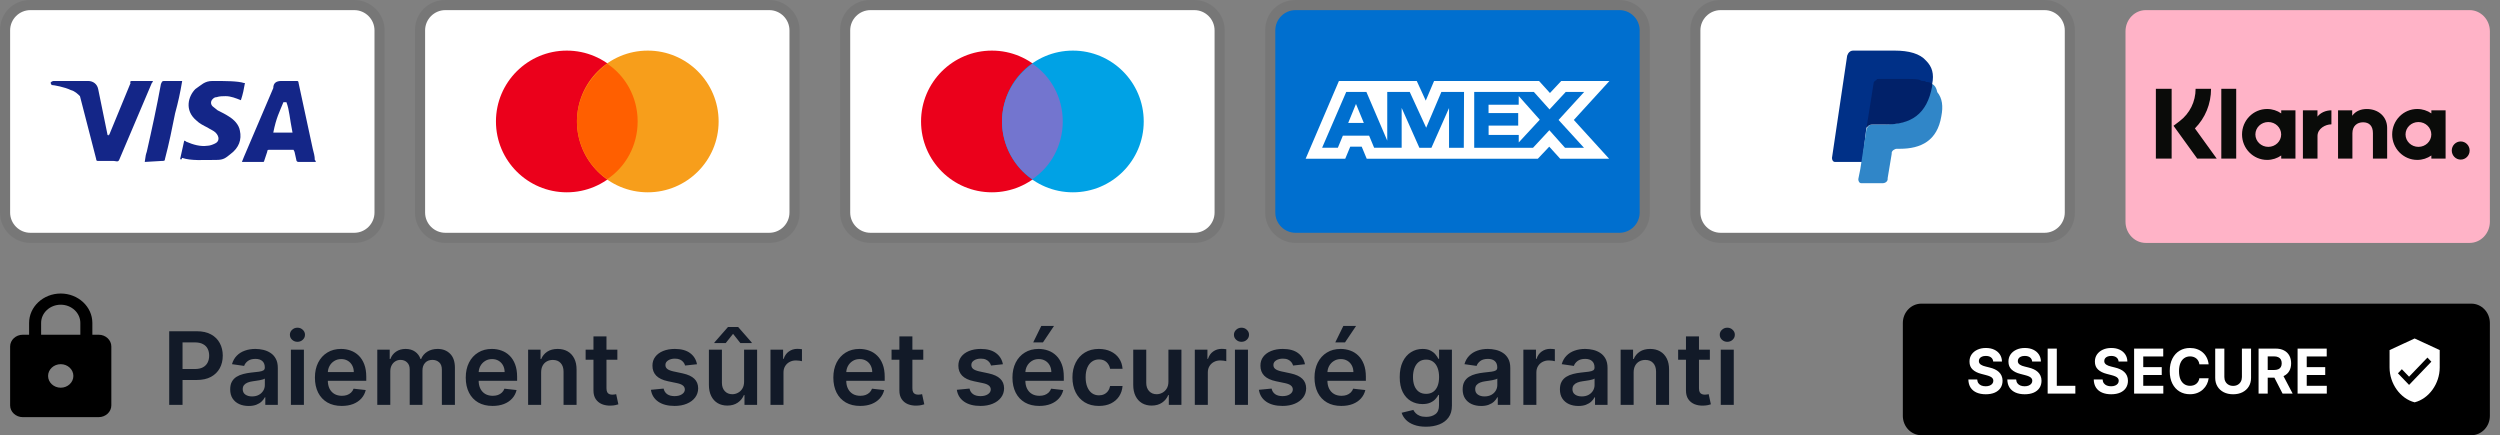 <svg width="247" height="43" viewBox="0 0 247 43" fill="none" xmlns="http://www.w3.org/2000/svg">
<rect x="0" y="0" width="247" height="43" fill="#808080" stroke="none"/>
<path d="M11 34.235V40.051C11 40.69 10.438 41.214 9.75 41.214H2.25C1.563 41.214 1 40.69 1 40.051V34.235C1 33.595 1.563 33.071 2.25 33.071H2.875V31.908C2.875 30.303 4.275 29 6 29C7.725 29 9.125 30.303 9.125 31.908V33.071H9.75C10.438 33.071 11 33.595 11 34.235V34.235ZM7.938 31.908C7.938 30.913 7.069 30.105 6 30.105C4.931 30.105 4.062 30.913 4.062 31.908V33.071H7.938V31.908ZM7.25 37.143C7.25 36.503 6.687 35.98 6 35.98C5.313 35.98 4.75 36.503 4.75 37.143C4.75 37.782 5.313 38.306 6 38.306C6.687 38.306 7.25 37.782 7.25 37.143Z" fill="black"/>
<path d="M16.717 40V32.727H19.445C20.003 32.727 20.472 32.831 20.851 33.04C21.232 33.248 21.52 33.535 21.714 33.899C21.91 34.261 22.009 34.673 22.009 35.135C22.009 35.601 21.91 36.016 21.714 36.378C21.517 36.74 21.227 37.025 20.844 37.234C20.46 37.44 19.988 37.543 19.427 37.543H17.619V36.459H19.249C19.576 36.459 19.843 36.403 20.052 36.289C20.26 36.175 20.414 36.019 20.514 35.82C20.615 35.621 20.666 35.393 20.666 35.135C20.666 34.877 20.615 34.65 20.514 34.453C20.414 34.257 20.259 34.104 20.048 33.995C19.84 33.884 19.571 33.828 19.242 33.828H18.035V40H16.717ZM24.568 40.11C24.222 40.11 23.911 40.048 23.634 39.925C23.359 39.8 23.142 39.615 22.981 39.371C22.822 39.128 22.743 38.827 22.743 38.469C22.743 38.162 22.799 37.907 22.913 37.706C23.027 37.505 23.182 37.344 23.378 37.223C23.575 37.102 23.796 37.011 24.042 36.95C24.291 36.886 24.548 36.84 24.813 36.811C25.133 36.778 25.392 36.748 25.591 36.722C25.79 36.694 25.934 36.651 26.024 36.594C26.116 36.535 26.163 36.444 26.163 36.321V36.3C26.163 36.032 26.083 35.825 25.924 35.678C25.766 35.532 25.538 35.458 25.239 35.458C24.924 35.458 24.674 35.527 24.49 35.664C24.308 35.801 24.184 35.964 24.121 36.151L22.92 35.98C23.015 35.649 23.171 35.372 23.389 35.149C23.607 34.924 23.873 34.756 24.188 34.645C24.503 34.531 24.851 34.474 25.232 34.474C25.495 34.474 25.756 34.505 26.017 34.567C26.277 34.628 26.515 34.73 26.731 34.872C26.946 35.012 27.119 35.202 27.249 35.444C27.382 35.685 27.448 35.987 27.448 36.349V40H26.212V39.251H26.17C26.091 39.402 25.981 39.544 25.839 39.677C25.7 39.807 25.523 39.912 25.31 39.993C25.099 40.071 24.852 40.11 24.568 40.11ZM24.902 39.166C25.16 39.166 25.384 39.115 25.573 39.013C25.762 38.909 25.908 38.771 26.01 38.601C26.114 38.43 26.166 38.245 26.166 38.043V37.401C26.126 37.434 26.057 37.465 25.96 37.493C25.865 37.521 25.759 37.546 25.64 37.568C25.522 37.589 25.405 37.608 25.289 37.624C25.173 37.641 25.072 37.655 24.987 37.667C24.795 37.693 24.624 37.736 24.472 37.795C24.321 37.854 24.201 37.937 24.113 38.043C24.026 38.148 23.982 38.282 23.982 38.448C23.982 38.685 24.069 38.864 24.241 38.984C24.414 39.105 24.634 39.166 24.902 39.166ZM28.741 40V34.545H30.026V40H28.741ZM29.387 33.771C29.183 33.771 29.008 33.704 28.861 33.569C28.715 33.432 28.641 33.267 28.641 33.075C28.641 32.881 28.715 32.717 28.861 32.582C29.008 32.444 29.183 32.376 29.387 32.376C29.593 32.376 29.768 32.444 29.913 32.582C30.059 32.717 30.133 32.881 30.133 33.075C30.133 33.267 30.059 33.432 29.913 33.569C29.768 33.704 29.593 33.771 29.387 33.771ZM33.763 40.106C33.216 40.106 32.744 39.993 32.346 39.766C31.951 39.536 31.646 39.212 31.433 38.793C31.22 38.371 31.114 37.875 31.114 37.305C31.114 36.744 31.22 36.251 31.433 35.827C31.649 35.401 31.949 35.07 32.335 34.833C32.721 34.594 33.175 34.474 33.695 34.474C34.032 34.474 34.349 34.529 34.647 34.638C34.948 34.744 35.213 34.91 35.443 35.135C35.675 35.36 35.857 35.646 35.989 35.994C36.122 36.34 36.188 36.752 36.188 37.23V37.624H31.717V36.758H34.956C34.954 36.512 34.9 36.293 34.796 36.101C34.692 35.907 34.546 35.754 34.359 35.643C34.175 35.532 33.959 35.476 33.713 35.476C33.45 35.476 33.219 35.54 33.021 35.668C32.822 35.793 32.667 35.959 32.555 36.165C32.447 36.368 32.391 36.592 32.389 36.836V37.592C32.389 37.91 32.447 38.182 32.562 38.409C32.678 38.634 32.841 38.807 33.049 38.928C33.257 39.046 33.501 39.105 33.781 39.105C33.968 39.105 34.137 39.079 34.288 39.027C34.44 38.972 34.571 38.893 34.682 38.789C34.794 38.685 34.878 38.556 34.935 38.402L36.135 38.537C36.059 38.854 35.915 39.131 35.702 39.368C35.491 39.602 35.221 39.785 34.892 39.915C34.563 40.043 34.187 40.106 33.763 40.106ZM37.276 40V34.545H38.504V35.472H38.568C38.682 35.16 38.87 34.916 39.133 34.741C39.396 34.563 39.709 34.474 40.074 34.474C40.443 34.474 40.755 34.564 41.008 34.744C41.264 34.922 41.444 35.164 41.548 35.472H41.605C41.725 35.169 41.929 34.928 42.215 34.748C42.504 34.566 42.846 34.474 43.242 34.474C43.743 34.474 44.153 34.633 44.47 34.95C44.788 35.267 44.946 35.73 44.946 36.339V40H43.657V36.538C43.657 36.199 43.567 35.952 43.387 35.795C43.207 35.637 42.987 35.557 42.727 35.557C42.417 35.557 42.174 35.655 41.999 35.849C41.826 36.041 41.739 36.29 41.739 36.598V40H40.479V36.484C40.479 36.203 40.394 35.978 40.223 35.81C40.055 35.642 39.835 35.557 39.563 35.557C39.378 35.557 39.21 35.605 39.058 35.7C38.907 35.792 38.786 35.923 38.696 36.094C38.606 36.262 38.561 36.458 38.561 36.683V40H37.276ZM48.665 40.106C48.118 40.106 47.646 39.993 47.248 39.766C46.853 39.536 46.549 39.212 46.336 38.793C46.123 38.371 46.016 37.875 46.016 37.305C46.016 36.744 46.123 36.251 46.336 35.827C46.551 35.401 46.852 35.07 47.238 34.833C47.623 34.594 48.077 34.474 48.598 34.474C48.934 34.474 49.251 34.529 49.549 34.638C49.85 34.744 50.115 34.91 50.345 35.135C50.577 35.36 50.759 35.646 50.892 35.994C51.024 36.34 51.091 36.752 51.091 37.23V37.624H46.62V36.758H49.858C49.856 36.512 49.803 36.293 49.699 36.101C49.594 35.907 49.449 35.754 49.262 35.643C49.077 35.532 48.862 35.476 48.615 35.476C48.353 35.476 48.122 35.54 47.923 35.668C47.724 35.793 47.569 35.959 47.458 36.165C47.349 36.368 47.293 36.592 47.291 36.836V37.592C47.291 37.91 47.349 38.182 47.465 38.409C47.581 38.634 47.743 38.807 47.951 38.928C48.16 39.046 48.404 39.105 48.683 39.105C48.87 39.105 49.039 39.079 49.191 39.027C49.342 38.972 49.474 38.893 49.585 38.789C49.696 38.685 49.78 38.556 49.837 38.402L51.037 38.537C50.962 38.854 50.817 39.131 50.604 39.368C50.393 39.602 50.123 39.785 49.794 39.915C49.465 40.043 49.089 40.106 48.665 40.106ZM53.464 36.804V40H52.178V34.545H53.407V35.472H53.471C53.596 35.167 53.796 34.924 54.071 34.744C54.348 34.564 54.69 34.474 55.097 34.474C55.474 34.474 55.801 34.555 56.081 34.716C56.362 34.877 56.58 35.11 56.734 35.416C56.89 35.721 56.967 36.091 56.965 36.527V40H55.679V36.726C55.679 36.361 55.585 36.076 55.395 35.87C55.208 35.664 54.949 35.561 54.618 35.561C54.393 35.561 54.193 35.611 54.018 35.71C53.845 35.807 53.709 35.948 53.609 36.133C53.512 36.318 53.464 36.541 53.464 36.804ZM60.996 34.545V35.54H57.86V34.545H60.996ZM58.634 33.239H59.92V38.359C59.92 38.532 59.946 38.665 59.998 38.757C60.052 38.847 60.123 38.909 60.211 38.942C60.298 38.975 60.395 38.992 60.502 38.992C60.582 38.992 60.656 38.986 60.722 38.974C60.791 38.962 60.843 38.951 60.878 38.942L61.095 39.947C61.026 39.97 60.928 39.996 60.8 40.025C60.675 40.053 60.521 40.07 60.339 40.075C60.017 40.084 59.727 40.035 59.469 39.929C59.211 39.82 59.006 39.652 58.854 39.425C58.705 39.197 58.632 38.913 58.634 38.572V33.239ZM68.862 35.987L67.69 36.115C67.657 35.997 67.599 35.885 67.516 35.781C67.436 35.677 67.327 35.593 67.19 35.529C67.052 35.465 66.884 35.433 66.685 35.433C66.418 35.433 66.193 35.491 66.011 35.607C65.831 35.723 65.742 35.874 65.744 36.058C65.742 36.217 65.8 36.346 65.918 36.445C66.039 36.545 66.238 36.626 66.515 36.69L67.445 36.889C67.961 37.001 68.345 37.177 68.596 37.418C68.849 37.66 68.977 37.976 68.979 38.367C68.977 38.71 68.876 39.013 68.678 39.276C68.481 39.536 68.208 39.74 67.857 39.886C67.507 40.033 67.104 40.106 66.65 40.106C65.982 40.106 65.445 39.967 65.038 39.688C64.63 39.406 64.388 39.014 64.31 38.512L65.563 38.391C65.62 38.638 65.741 38.823 65.925 38.949C66.11 39.074 66.35 39.137 66.646 39.137C66.952 39.137 67.197 39.074 67.381 38.949C67.568 38.823 67.662 38.668 67.662 38.484C67.662 38.327 67.602 38.198 67.481 38.097C67.362 37.995 67.178 37.917 66.927 37.862L65.996 37.667C65.473 37.558 65.086 37.374 64.835 37.117C64.584 36.856 64.46 36.527 64.462 36.129C64.46 35.793 64.551 35.502 64.736 35.256C64.923 35.007 65.182 34.815 65.513 34.68C65.847 34.543 66.232 34.474 66.668 34.474C67.307 34.474 67.81 34.611 68.177 34.883C68.546 35.155 68.775 35.523 68.862 35.987ZM73.516 37.706V34.545H74.802V40H73.555V39.031H73.498C73.375 39.336 73.173 39.586 72.891 39.78C72.612 39.974 72.267 40.071 71.858 40.071C71.5 40.071 71.184 39.992 70.909 39.833C70.637 39.672 70.424 39.439 70.27 39.133C70.116 38.826 70.039 38.454 70.039 38.019V34.545H71.325V37.82C71.325 38.165 71.42 38.44 71.609 38.644C71.798 38.847 72.047 38.949 72.355 38.949C72.544 38.949 72.728 38.903 72.905 38.81C73.083 38.718 73.228 38.581 73.342 38.398C73.458 38.214 73.516 37.983 73.516 37.706ZM73.147 33.892L72.426 32.983L71.705 33.892H70.579V33.842L71.925 32.308H72.93L74.272 33.842V33.892H73.147ZM76.123 40V34.545H77.37V35.455H77.427C77.526 35.14 77.697 34.897 77.938 34.727C78.182 34.554 78.46 34.467 78.772 34.467C78.844 34.467 78.923 34.471 79.01 34.478C79.1 34.483 79.175 34.491 79.234 34.503V35.685C79.18 35.666 79.093 35.65 78.975 35.636C78.859 35.619 78.746 35.611 78.638 35.611C78.403 35.611 78.192 35.662 78.005 35.764C77.821 35.863 77.675 36.001 77.569 36.179C77.462 36.356 77.409 36.561 77.409 36.793V40H76.123ZM84.984 40.106C84.437 40.106 83.964 39.993 83.567 39.766C83.171 39.536 82.867 39.212 82.654 38.793C82.441 38.371 82.334 37.875 82.334 37.305C82.334 36.744 82.441 36.251 82.654 35.827C82.869 35.401 83.17 35.07 83.556 34.833C83.942 34.594 84.395 34.474 84.916 34.474C85.252 34.474 85.569 34.529 85.868 34.638C86.168 34.744 86.433 34.91 86.663 35.135C86.895 35.36 87.078 35.646 87.21 35.994C87.343 36.34 87.409 36.752 87.409 37.23V37.624H82.938V36.758H86.177C86.174 36.512 86.121 36.293 86.017 36.101C85.913 35.907 85.767 35.754 85.58 35.643C85.395 35.532 85.18 35.476 84.934 35.476C84.671 35.476 84.44 35.54 84.241 35.668C84.042 35.793 83.887 35.959 83.776 36.165C83.667 36.368 83.612 36.592 83.609 36.836V37.592C83.609 37.91 83.667 38.182 83.783 38.409C83.899 38.634 84.061 38.807 84.27 38.928C84.478 39.046 84.722 39.105 85.001 39.105C85.188 39.105 85.358 39.079 85.509 39.027C85.661 38.972 85.792 38.893 85.903 38.789C86.014 38.685 86.099 38.556 86.155 38.402L87.356 38.537C87.28 38.854 87.135 39.131 86.922 39.368C86.712 39.602 86.442 39.785 86.113 39.915C85.784 40.043 85.407 40.106 84.984 40.106ZM91.22 34.545V35.54H88.085V34.545H91.22ZM88.859 33.239H90.144V38.359C90.144 38.532 90.17 38.665 90.222 38.757C90.277 38.847 90.348 38.909 90.435 38.942C90.523 38.975 90.62 38.992 90.727 38.992C90.807 38.992 90.88 38.986 90.947 38.974C91.015 38.962 91.067 38.951 91.103 38.942L91.32 39.947C91.251 39.97 91.153 39.996 91.025 40.025C90.899 40.053 90.746 40.07 90.563 40.075C90.241 40.084 89.951 40.035 89.693 39.929C89.435 39.82 89.23 39.652 89.079 39.425C88.93 39.197 88.856 38.913 88.859 38.572V33.239ZM99.087 35.987L97.915 36.115C97.882 35.997 97.824 35.885 97.741 35.781C97.66 35.677 97.552 35.593 97.414 35.529C97.277 35.465 97.109 35.433 96.91 35.433C96.642 35.433 96.418 35.491 96.235 35.607C96.055 35.723 95.967 35.874 95.969 36.058C95.967 36.217 96.025 36.346 96.143 36.445C96.264 36.545 96.463 36.626 96.74 36.69L97.67 36.889C98.186 37.001 98.57 37.177 98.82 37.418C99.074 37.66 99.202 37.976 99.204 38.367C99.202 38.71 99.101 39.013 98.902 39.276C98.706 39.536 98.432 39.74 98.082 39.886C97.731 40.033 97.329 40.106 96.874 40.106C96.207 40.106 95.669 39.967 95.262 39.688C94.855 39.406 94.612 39.014 94.534 38.512L95.788 38.391C95.845 38.638 95.965 38.823 96.15 38.949C96.335 39.074 96.575 39.137 96.871 39.137C97.176 39.137 97.421 39.074 97.606 38.949C97.793 38.823 97.886 38.668 97.886 38.484C97.886 38.327 97.826 38.198 97.705 38.097C97.587 37.995 97.402 37.917 97.151 37.862L96.221 37.667C95.698 37.558 95.311 37.374 95.06 37.117C94.809 36.856 94.685 36.527 94.687 36.129C94.685 35.793 94.776 35.502 94.96 35.256C95.147 35.007 95.407 34.815 95.738 34.68C96.072 34.543 96.457 34.474 96.892 34.474C97.531 34.474 98.034 34.611 98.401 34.883C98.771 35.155 98.999 35.523 99.087 35.987ZM102.679 40.106C102.132 40.106 101.66 39.993 101.262 39.766C100.867 39.536 100.562 39.212 100.349 38.793C100.136 38.371 100.03 37.875 100.03 37.305C100.03 36.744 100.136 36.251 100.349 35.827C100.565 35.401 100.865 35.07 101.251 34.833C101.637 34.594 102.09 34.474 102.611 34.474C102.948 34.474 103.265 34.529 103.563 34.638C103.864 34.744 104.129 34.91 104.358 35.135C104.59 35.36 104.773 35.646 104.905 35.994C105.038 36.34 105.104 36.752 105.104 37.23V37.624H100.633V36.758H103.872C103.87 36.512 103.816 36.293 103.712 36.101C103.608 35.907 103.462 35.754 103.275 35.643C103.091 35.532 102.875 35.476 102.629 35.476C102.366 35.476 102.135 35.54 101.937 35.668C101.738 35.793 101.583 35.959 101.471 36.165C101.363 36.368 101.307 36.592 101.305 36.836V37.592C101.305 37.91 101.363 38.182 101.479 38.409C101.595 38.634 101.757 38.807 101.965 38.928C102.173 39.046 102.417 39.105 102.697 39.105C102.884 39.105 103.053 39.079 103.204 39.027C103.356 38.972 103.487 38.893 103.599 38.789C103.71 38.685 103.794 38.556 103.851 38.402L105.051 38.537C104.975 38.854 104.831 39.131 104.618 39.368C104.407 39.602 104.137 39.785 103.808 39.915C103.479 40.043 103.103 40.106 102.679 40.106ZM102.082 33.828L102.878 32.205H104.135L103.045 33.828H102.082ZM108.571 40.106C108.027 40.106 107.559 39.987 107.168 39.748C106.78 39.509 106.481 39.178 106.27 38.757C106.062 38.333 105.957 37.846 105.957 37.294C105.957 36.74 106.064 36.251 106.277 35.827C106.49 35.401 106.791 35.07 107.179 34.833C107.57 34.594 108.031 34.474 108.564 34.474C109.007 34.474 109.398 34.556 109.739 34.719C110.083 34.88 110.356 35.109 110.56 35.405C110.763 35.698 110.879 36.042 110.908 36.435H109.679C109.629 36.172 109.511 35.953 109.324 35.778C109.139 35.6 108.892 35.511 108.582 35.511C108.319 35.511 108.088 35.582 107.889 35.724C107.69 35.864 107.535 36.065 107.424 36.328C107.315 36.591 107.261 36.906 107.261 37.273C107.261 37.644 107.315 37.964 107.424 38.231C107.533 38.497 107.686 38.702 107.882 38.846C108.081 38.988 108.314 39.059 108.582 39.059C108.771 39.059 108.94 39.023 109.089 38.952C109.241 38.879 109.368 38.774 109.469 38.636C109.571 38.499 109.641 38.332 109.679 38.136H110.908C110.877 38.522 110.763 38.864 110.567 39.162C110.37 39.458 110.103 39.69 109.764 39.858C109.426 40.024 109.028 40.106 108.571 40.106ZM115.44 37.706V34.545H116.725V40H115.479V39.031H115.422C115.299 39.336 115.097 39.586 114.815 39.78C114.535 39.974 114.191 40.071 113.781 40.071C113.424 40.071 113.108 39.992 112.833 39.833C112.561 39.672 112.348 39.439 112.194 39.133C112.04 38.826 111.963 38.454 111.963 38.019V34.545H113.249V37.82C113.249 38.165 113.343 38.44 113.533 38.644C113.722 38.847 113.971 38.949 114.279 38.949C114.468 38.949 114.651 38.903 114.829 38.81C115.007 38.718 115.152 38.581 115.266 38.398C115.382 38.214 115.44 37.983 115.44 37.706ZM118.047 40V34.545H119.294V35.455H119.35C119.45 35.14 119.62 34.897 119.862 34.727C120.106 34.554 120.384 34.467 120.696 34.467C120.767 34.467 120.847 34.471 120.934 34.478C121.024 34.483 121.099 34.491 121.158 34.503V35.685C121.104 35.666 121.017 35.65 120.899 35.636C120.783 35.619 120.67 35.611 120.561 35.611C120.327 35.611 120.116 35.662 119.929 35.764C119.745 35.863 119.599 36.001 119.493 36.179C119.386 36.356 119.333 36.561 119.333 36.793V40H118.047ZM122.012 40V34.545H123.298V40H122.012ZM122.658 33.771C122.455 33.771 122.28 33.704 122.133 33.569C121.986 33.432 121.913 33.267 121.913 33.075C121.913 32.881 121.986 32.717 122.133 32.582C122.28 32.444 122.455 32.376 122.658 32.376C122.864 32.376 123.04 32.444 123.184 32.582C123.331 32.717 123.404 32.881 123.404 33.075C123.404 33.267 123.331 33.432 123.184 33.569C123.04 33.704 122.864 33.771 122.658 33.771ZM128.931 35.987L127.759 36.115C127.726 35.997 127.668 35.885 127.585 35.781C127.504 35.677 127.395 35.593 127.258 35.529C127.121 35.465 126.953 35.433 126.754 35.433C126.486 35.433 126.261 35.491 126.079 35.607C125.899 35.723 125.81 35.874 125.813 36.058C125.81 36.217 125.868 36.346 125.987 36.445C126.107 36.545 126.306 36.626 126.583 36.69L127.514 36.889C128.03 37.001 128.413 37.177 128.664 37.418C128.918 37.66 129.045 37.976 129.048 38.367C129.045 38.71 128.945 39.013 128.746 39.276C128.549 39.536 128.276 39.74 127.926 39.886C127.575 40.033 127.173 40.106 126.718 40.106C126.051 40.106 125.513 39.967 125.106 39.688C124.699 39.406 124.456 39.014 124.378 38.512L125.632 38.391C125.688 38.638 125.809 38.823 125.994 38.949C126.178 39.074 126.419 39.137 126.715 39.137C127.02 39.137 127.265 39.074 127.45 38.949C127.637 38.823 127.73 38.668 127.73 38.484C127.73 38.327 127.67 38.198 127.549 38.097C127.431 37.995 127.246 37.917 126.995 37.862L126.065 37.667C125.542 37.558 125.155 37.374 124.904 37.117C124.653 36.856 124.528 36.527 124.531 36.129C124.528 35.793 124.619 35.502 124.804 35.256C124.991 35.007 125.25 34.815 125.582 34.68C125.916 34.543 126.3 34.474 126.736 34.474C127.375 34.474 127.878 34.611 128.245 34.883C128.615 35.155 128.843 35.523 128.931 35.987ZM132.523 40.106C131.976 40.106 131.503 39.993 131.106 39.766C130.71 39.536 130.406 39.212 130.193 38.793C129.98 38.371 129.873 37.875 129.873 37.305C129.873 36.744 129.98 36.251 130.193 35.827C130.408 35.401 130.709 35.07 131.095 34.833C131.481 34.594 131.934 34.474 132.455 34.474C132.791 34.474 133.108 34.529 133.407 34.638C133.707 34.744 133.973 34.91 134.202 35.135C134.434 35.36 134.617 35.646 134.749 35.994C134.882 36.34 134.948 36.752 134.948 37.23V37.624H130.477V36.758H133.716C133.713 36.512 133.66 36.293 133.556 36.101C133.452 35.907 133.306 35.754 133.119 35.643C132.934 35.532 132.719 35.476 132.473 35.476C132.21 35.476 131.979 35.54 131.78 35.668C131.581 35.793 131.426 35.959 131.315 36.165C131.206 36.368 131.151 36.592 131.148 36.836V37.592C131.148 37.91 131.206 38.182 131.322 38.409C131.438 38.634 131.6 38.807 131.809 38.928C132.017 39.046 132.261 39.105 132.54 39.105C132.727 39.105 132.897 39.079 133.048 39.027C133.2 38.972 133.331 38.893 133.442 38.789C133.554 38.685 133.638 38.556 133.694 38.402L134.895 38.537C134.819 38.854 134.675 39.131 134.461 39.368C134.251 39.602 133.981 39.785 133.652 39.915C133.323 40.043 132.946 40.106 132.523 40.106ZM131.926 33.828L132.721 32.205H133.979L132.888 33.828H131.926ZM140.888 42.159C140.426 42.159 140.03 42.096 139.699 41.971C139.367 41.848 139.101 41.682 138.9 41.474C138.698 41.265 138.559 41.035 138.48 40.781L139.638 40.501C139.69 40.607 139.766 40.713 139.865 40.817C139.965 40.923 140.099 41.011 140.267 41.08C140.437 41.151 140.651 41.186 140.909 41.186C141.274 41.186 141.576 41.097 141.815 40.92C142.054 40.745 142.174 40.456 142.174 40.053V39.02H142.11C142.043 39.153 141.946 39.289 141.819 39.428C141.693 39.568 141.526 39.685 141.318 39.78C141.112 39.874 140.853 39.922 140.54 39.922C140.121 39.922 139.741 39.824 139.4 39.627C139.062 39.428 138.792 39.132 138.591 38.739C138.392 38.344 138.292 37.849 138.292 37.255C138.292 36.656 138.392 36.151 138.591 35.739C138.792 35.324 139.063 35.011 139.404 34.798C139.745 34.582 140.125 34.474 140.544 34.474C140.863 34.474 141.126 34.529 141.332 34.638C141.54 34.744 141.706 34.873 141.829 35.025C141.952 35.174 142.046 35.315 142.11 35.447H142.181V34.545H143.449V40.089C143.449 40.555 143.337 40.941 143.115 41.246C142.892 41.552 142.588 41.78 142.202 41.932C141.816 42.083 141.378 42.159 140.888 42.159ZM140.899 38.913C141.171 38.913 141.403 38.847 141.595 38.715C141.787 38.582 141.932 38.391 142.032 38.143C142.131 37.894 142.181 37.596 142.181 37.248C142.181 36.905 142.131 36.604 142.032 36.346C141.935 36.088 141.79 35.888 141.598 35.746C141.409 35.601 141.176 35.529 140.899 35.529C140.612 35.529 140.373 35.604 140.181 35.753C139.99 35.902 139.845 36.107 139.748 36.367C139.651 36.625 139.603 36.919 139.603 37.248C139.603 37.582 139.651 37.874 139.748 38.125C139.848 38.374 139.993 38.568 140.185 38.707C140.379 38.845 140.617 38.913 140.899 38.913ZM146.336 40.11C145.99 40.11 145.679 40.048 145.402 39.925C145.127 39.8 144.909 39.615 144.748 39.371C144.59 39.128 144.51 38.827 144.51 38.469C144.51 38.162 144.567 37.907 144.681 37.706C144.794 37.505 144.949 37.344 145.146 37.223C145.342 37.102 145.564 37.011 145.81 36.95C146.059 36.886 146.315 36.84 146.581 36.811C146.9 36.778 147.159 36.748 147.358 36.722C147.557 36.694 147.702 36.651 147.792 36.594C147.884 36.535 147.93 36.444 147.93 36.321V36.3C147.93 36.032 147.851 35.825 147.692 35.678C147.533 35.532 147.305 35.458 147.007 35.458C146.692 35.458 146.442 35.527 146.257 35.664C146.075 35.801 145.952 35.964 145.888 36.151L144.688 35.98C144.783 35.649 144.939 35.372 145.157 35.149C145.374 34.924 145.641 34.756 145.956 34.645C146.27 34.531 146.618 34.474 147 34.474C147.262 34.474 147.524 34.505 147.784 34.567C148.045 34.628 148.283 34.73 148.498 34.872C148.714 35.012 148.886 35.202 149.017 35.444C149.149 35.685 149.216 35.987 149.216 36.349V40H147.98V39.251H147.937C147.859 39.402 147.749 39.544 147.607 39.677C147.467 39.807 147.291 39.912 147.078 39.993C146.867 40.071 146.62 40.11 146.336 40.11ZM146.669 39.166C146.927 39.166 147.151 39.115 147.341 39.013C147.53 38.909 147.676 38.771 147.777 38.601C147.882 38.43 147.934 38.245 147.934 38.043V37.401C147.893 37.434 147.825 37.465 147.728 37.493C147.633 37.521 147.526 37.546 147.408 37.568C147.29 37.589 147.172 37.608 147.056 37.624C146.94 37.641 146.84 37.655 146.755 37.667C146.563 37.693 146.391 37.736 146.24 37.795C146.088 37.854 145.969 37.937 145.881 38.043C145.793 38.148 145.75 38.282 145.75 38.448C145.75 38.685 145.836 38.864 146.009 38.984C146.182 39.105 146.402 39.166 146.669 39.166ZM150.508 40V34.545H151.755V35.455H151.811C151.911 35.14 152.081 34.897 152.323 34.727C152.567 34.554 152.845 34.467 153.157 34.467C153.228 34.467 153.308 34.471 153.395 34.478C153.485 34.483 153.56 34.491 153.619 34.503V35.685C153.565 35.666 153.478 35.65 153.36 35.636C153.244 35.619 153.131 35.611 153.022 35.611C152.788 35.611 152.577 35.662 152.39 35.764C152.206 35.863 152.06 36.001 151.953 36.179C151.847 36.356 151.794 36.561 151.794 36.793V40H150.508ZM155.945 40.11C155.599 40.11 155.288 40.048 155.011 39.925C154.736 39.8 154.519 39.615 154.358 39.371C154.199 39.128 154.12 38.827 154.12 38.469C154.12 38.162 154.176 37.907 154.29 37.706C154.404 37.505 154.559 37.344 154.755 37.223C154.952 37.102 155.173 37.011 155.419 36.95C155.668 36.886 155.925 36.84 156.19 36.811C156.51 36.778 156.769 36.748 156.968 36.722C157.167 36.694 157.311 36.651 157.401 36.594C157.493 36.535 157.539 36.444 157.539 36.321V36.3C157.539 36.032 157.46 35.825 157.301 35.678C157.143 35.532 156.914 35.458 156.616 35.458C156.301 35.458 156.051 35.527 155.867 35.664C155.685 35.801 155.561 35.964 155.498 36.151L154.297 35.98C154.392 35.649 154.548 35.372 154.766 35.149C154.984 34.924 155.25 34.756 155.565 34.645C155.88 34.531 156.228 34.474 156.609 34.474C156.872 34.474 157.133 34.505 157.394 34.567C157.654 34.628 157.892 34.73 158.108 34.872C158.323 35.012 158.496 35.202 158.626 35.444C158.759 35.685 158.825 35.987 158.825 36.349V40H157.589V39.251H157.547C157.468 39.402 157.358 39.544 157.216 39.677C157.077 39.807 156.9 39.912 156.687 39.993C156.476 40.071 156.229 40.11 155.945 40.11ZM156.279 39.166C156.537 39.166 156.761 39.115 156.95 39.013C157.139 38.909 157.285 38.771 157.387 38.601C157.491 38.43 157.543 38.245 157.543 38.043V37.401C157.503 37.434 157.434 37.465 157.337 37.493C157.242 37.521 157.136 37.546 157.017 37.568C156.899 37.589 156.782 37.608 156.666 37.624C156.55 37.641 156.449 37.655 156.364 37.667C156.172 37.693 156.001 37.736 155.849 37.795C155.698 37.854 155.578 37.937 155.49 38.043C155.403 38.148 155.359 38.282 155.359 38.448C155.359 38.685 155.445 38.864 155.618 38.984C155.791 39.105 156.011 39.166 156.279 39.166ZM161.403 36.804V40H160.118V34.545H161.346V35.472H161.41C161.536 35.167 161.736 34.924 162.01 34.744C162.287 34.564 162.629 34.474 163.037 34.474C163.413 34.474 163.741 34.555 164.02 34.716C164.302 34.877 164.52 35.11 164.674 35.416C164.83 35.721 164.907 36.091 164.904 36.527V40H163.619V36.726C163.619 36.361 163.524 36.076 163.335 35.87C163.148 35.664 162.889 35.561 162.557 35.561C162.332 35.561 162.132 35.611 161.957 35.71C161.784 35.807 161.648 35.948 161.549 36.133C161.452 36.318 161.403 36.541 161.403 36.804ZM168.935 34.545V35.54H165.799V34.545H168.935ZM166.574 33.239H167.859V38.359C167.859 38.532 167.885 38.665 167.937 38.757C167.992 38.847 168.063 38.909 168.15 38.942C168.238 38.975 168.335 38.992 168.441 38.992C168.522 38.992 168.595 38.986 168.662 38.974C168.73 38.962 168.782 38.951 168.818 38.942L169.034 39.947C168.966 39.97 168.868 39.996 168.74 40.025C168.614 40.053 168.46 40.07 168.278 40.075C167.956 40.084 167.666 40.035 167.408 39.929C167.15 39.82 166.945 39.652 166.794 39.425C166.645 39.197 166.571 38.913 166.574 38.572V33.239ZM170.01 40V34.545H171.296V40H170.01ZM170.656 33.771C170.453 33.771 170.278 33.704 170.131 33.569C169.984 33.432 169.911 33.267 169.911 33.075C169.911 32.881 169.984 32.717 170.131 32.582C170.278 32.444 170.453 32.376 170.656 32.376C170.862 32.376 171.038 32.444 171.182 32.582C171.329 32.717 171.402 32.881 171.402 33.075C171.402 33.267 171.329 33.432 171.182 33.569C171.038 33.704 170.862 33.771 170.656 33.771Z" fill="#121A28"/>
<g clip-path="url(#clip0_649_2)">
<path d="M244.165 30H189.835C188.822 30 188 30.856 188 31.912V41.088C188 42.144 188.822 43 189.835 43H244.165C245.178 43 246 42.144 246 41.088V31.912C246 30.856 245.178 30 244.165 30Z" fill="black"/>
<path d="M241.044 34.588V36.309C241.044 37.9 239.987 39.389 238.566 39.75C237.146 39.389 236.089 37.9 236.089 36.309V34.588L238.566 33.441L241.044 34.588ZM240.218 35.735L239.83 35.328L238.016 37.218L237.303 36.478L236.915 36.882L238.016 38.029L240.218 35.735Z" fill="white"/>
<path d="M196.929 35.72C196.912 35.545 196.841 35.409 196.714 35.312C196.588 35.215 196.416 35.166 196.199 35.166C196.052 35.166 195.927 35.188 195.826 35.231C195.724 35.273 195.646 35.332 195.592 35.407C195.539 35.483 195.513 35.568 195.513 35.664C195.51 35.743 195.526 35.813 195.561 35.872C195.597 35.931 195.646 35.983 195.709 36.026C195.771 36.068 195.844 36.105 195.926 36.137C196.008 36.168 196.095 36.194 196.189 36.215L196.572 36.311C196.759 36.354 196.93 36.412 197.085 36.485C197.241 36.557 197.376 36.646 197.49 36.752C197.604 36.858 197.692 36.982 197.755 37.126C197.819 37.269 197.852 37.433 197.853 37.619C197.852 37.891 197.785 38.127 197.653 38.327C197.522 38.525 197.333 38.68 197.085 38.79C196.839 38.898 196.542 38.953 196.195 38.953C195.85 38.953 195.55 38.898 195.294 38.788C195.039 38.678 194.841 38.515 194.697 38.299C194.555 38.081 194.481 37.813 194.474 37.493H195.348C195.358 37.642 195.399 37.767 195.471 37.867C195.545 37.965 195.643 38.039 195.765 38.09C195.889 38.139 196.029 38.164 196.184 38.164C196.337 38.164 196.47 38.141 196.583 38.095C196.697 38.048 196.785 37.984 196.848 37.901C196.91 37.819 196.942 37.724 196.942 37.617C196.942 37.517 196.913 37.433 196.856 37.365C196.8 37.297 196.718 37.239 196.61 37.191C196.503 37.143 196.371 37.1 196.216 37.06L195.751 36.939C195.39 36.848 195.106 36.705 194.898 36.511C194.689 36.317 194.585 36.055 194.587 35.727C194.585 35.457 194.654 35.222 194.793 35.02C194.934 34.819 195.126 34.662 195.371 34.549C195.616 34.436 195.894 34.38 196.205 34.38C196.522 34.38 196.799 34.436 197.035 34.549C197.273 34.662 197.458 34.819 197.59 35.02C197.722 35.222 197.79 35.455 197.795 35.72H196.929ZM200.778 35.72C200.761 35.545 200.689 35.409 200.563 35.312C200.436 35.215 200.265 35.166 200.048 35.166C199.9 35.166 199.776 35.188 199.674 35.231C199.573 35.273 199.495 35.332 199.441 35.407C199.388 35.483 199.362 35.568 199.362 35.664C199.359 35.743 199.375 35.813 199.409 35.872C199.446 35.931 199.495 35.983 199.558 36.026C199.62 36.068 199.692 36.105 199.774 36.137C199.857 36.168 199.944 36.194 200.037 36.215L200.421 36.311C200.607 36.354 200.778 36.412 200.934 36.485C201.09 36.557 201.225 36.646 201.339 36.752C201.453 36.858 201.541 36.982 201.604 37.126C201.668 37.269 201.7 37.433 201.702 37.619C201.7 37.891 201.634 38.127 201.501 38.327C201.371 38.525 201.182 38.68 200.934 38.79C200.688 38.898 200.391 38.953 200.044 38.953C199.699 38.953 199.398 38.898 199.142 38.788C198.888 38.678 198.689 38.515 198.546 38.299C198.404 38.081 198.33 37.813 198.323 37.493H199.197C199.206 37.642 199.247 37.767 199.32 37.867C199.393 37.965 199.492 38.039 199.614 38.09C199.738 38.139 199.877 38.164 200.033 38.164C200.186 38.164 200.319 38.141 200.431 38.095C200.546 38.048 200.634 37.984 200.696 37.901C200.759 37.819 200.79 37.724 200.79 37.617C200.79 37.517 200.762 37.433 200.705 37.365C200.649 37.297 200.567 37.239 200.459 37.191C200.352 37.143 200.22 37.1 200.064 37.06L199.599 36.939C199.239 36.848 198.955 36.705 198.746 36.511C198.538 36.317 198.434 36.055 198.435 35.727C198.434 35.457 198.503 35.222 198.642 35.02C198.782 34.819 198.975 34.662 199.22 34.549C199.464 34.436 199.743 34.38 200.054 34.38C200.371 34.38 200.648 34.436 200.884 34.549C201.122 34.662 201.307 34.819 201.439 35.02C201.571 35.222 201.639 35.455 201.643 35.72H200.778ZM202.309 38.89V34.441H203.212V38.114H205.044V38.89H202.309ZM209.318 35.72C209.302 35.545 209.23 35.409 209.103 35.312C208.977 35.215 208.805 35.166 208.588 35.166C208.441 35.166 208.316 35.188 208.215 35.231C208.113 35.273 208.036 35.332 207.981 35.407C207.928 35.483 207.902 35.568 207.902 35.664C207.899 35.743 207.915 35.813 207.95 35.872C207.986 35.931 208.036 35.983 208.098 36.026C208.161 36.068 208.233 36.105 208.315 36.137C208.397 36.168 208.485 36.194 208.578 36.215L208.962 36.311C209.148 36.354 209.319 36.412 209.475 36.485C209.63 36.557 209.765 36.646 209.879 36.752C209.993 36.858 210.082 36.982 210.144 37.126C210.208 37.269 210.241 37.433 210.242 37.619C210.241 37.891 210.174 38.127 210.042 38.327C209.911 38.525 209.722 38.68 209.475 38.79C209.229 38.898 208.932 38.953 208.584 38.953C208.239 38.953 207.939 38.898 207.683 38.788C207.429 38.678 207.23 38.515 207.087 38.299C206.945 38.081 206.87 37.813 206.863 37.493H207.737C207.747 37.642 207.788 37.767 207.86 37.867C207.934 37.965 208.032 38.039 208.154 38.09C208.278 38.139 208.418 38.164 208.574 38.164C208.727 38.164 208.859 38.141 208.972 38.095C209.086 38.048 209.174 37.984 209.237 37.901C209.299 37.819 209.331 37.724 209.331 37.617C209.331 37.517 209.302 37.433 209.245 37.365C209.19 37.297 209.108 37.239 208.999 37.191C208.892 37.143 208.761 37.1 208.605 37.06L208.14 36.939C207.78 36.848 207.495 36.705 207.287 36.511C207.078 36.317 206.975 36.055 206.976 35.727C206.975 35.457 207.043 35.222 207.182 35.02C207.323 34.819 207.515 34.662 207.76 34.549C208.005 34.436 208.283 34.38 208.595 34.38C208.912 34.38 209.188 34.436 209.425 34.549C209.662 34.662 209.847 34.819 209.979 35.02C210.112 35.222 210.18 35.455 210.184 35.72H209.318ZM210.85 38.89V34.441H213.728V35.216H211.753V36.276H213.58V37.052H211.753V38.114H213.736V38.89H210.85ZM218.215 35.998H217.301C217.285 35.875 217.251 35.766 217.199 35.67C217.148 35.573 217.082 35.49 217.001 35.422C216.92 35.354 216.827 35.302 216.722 35.266C216.617 35.23 216.504 35.212 216.382 35.212C216.161 35.212 215.968 35.269 215.804 35.383C215.64 35.496 215.513 35.661 215.422 35.879C215.332 36.094 215.287 36.357 215.287 36.665C215.287 36.982 215.332 37.249 215.422 37.465C215.514 37.68 215.642 37.843 215.806 37.953C215.97 38.063 216.16 38.118 216.375 38.118C216.496 38.118 216.608 38.102 216.711 38.069C216.815 38.035 216.908 37.987 216.989 37.923C217.069 37.858 217.136 37.779 217.189 37.686C217.243 37.593 217.281 37.488 217.301 37.369L218.215 37.373C218.191 37.578 218.132 37.775 218.038 37.964C217.944 38.153 217.819 38.321 217.66 38.47C217.503 38.618 217.315 38.735 217.097 38.822C216.88 38.908 216.635 38.95 216.361 38.95C215.98 38.95 215.639 38.861 215.339 38.681C215.04 38.502 214.803 38.242 214.63 37.901C214.457 37.561 214.371 37.149 214.371 36.665C214.371 36.18 214.459 35.767 214.634 35.427C214.809 35.086 215.047 34.827 215.347 34.649C215.647 34.469 215.985 34.38 216.361 34.38C216.608 34.38 216.838 34.416 217.049 34.488C217.262 34.561 217.45 34.666 217.614 34.806C217.778 34.943 217.912 35.112 218.015 35.312C218.119 35.511 218.186 35.74 218.215 35.998ZM221.501 34.441H222.404V37.33C222.404 37.654 222.33 37.938 222.181 38.181C222.034 38.425 221.827 38.614 221.561 38.751C221.296 38.885 220.987 38.953 220.633 38.953C220.279 38.953 219.969 38.885 219.703 38.751C219.438 38.614 219.231 38.425 219.084 38.181C218.936 37.938 218.863 37.654 218.863 37.33V34.441H219.766V37.249C219.766 37.419 219.801 37.569 219.872 37.701C219.944 37.833 220.046 37.937 220.177 38.012C220.307 38.087 220.46 38.125 220.633 38.125C220.809 38.125 220.961 38.087 221.09 38.012C221.221 37.937 221.322 37.833 221.393 37.701C221.465 37.569 221.501 37.419 221.501 37.249V34.441ZM223.147 38.89V34.441H224.833C225.155 34.441 225.43 34.501 225.659 34.621C225.888 34.739 226.062 34.908 226.182 35.127C226.303 35.344 226.363 35.6 226.363 35.894C226.363 36.189 226.302 36.444 226.18 36.656C226.058 36.868 225.88 37.03 225.648 37.143C225.417 37.256 225.138 37.312 224.809 37.312H223.681V36.556H224.663C224.836 36.556 224.979 36.532 225.093 36.483C225.207 36.433 225.292 36.359 225.348 36.261C225.404 36.163 225.433 36.04 225.433 35.894C225.433 35.746 225.404 35.622 225.348 35.52C225.292 35.419 225.207 35.342 225.091 35.29C224.977 35.236 224.833 35.209 224.659 35.209H224.05V38.89H223.147ZM225.454 36.865L226.516 38.89H225.519L224.48 36.865H225.454ZM227.002 38.89V34.441H229.88V35.216H227.905V36.276H229.732V37.052H227.905V38.114H229.888V38.89H227.002Z" fill="white"/>
</g>
<path opacity="0.07" d="M35 0H3C1.3 0 0 1.3 0 3V21C0 22.7 1.4 24 3 24H35C36.7 24 38 22.7 38 21V3C38 1.3 36.6 0 35 0Z" fill="black"/>
<path d="M35 1C36.1 1 37 1.9 37 3V21C37 22.1 36.1 23 35 23H3C1.9 23 1 22.1 1 21V3C1 1.9 1.9 1 3 1H35Z" fill="white"/>
<path d="M28.3 10.1H28C27.6 11.1 27.3 11.6 27 13.1H28.9C28.6 11.6 28.6 10.9 28.3 10.1ZM31.2 16H29.5C29.4 16 29.4 16 29.3 15.9L29.1 15L29 14.8H26.6C26.5 14.8 26.4 14.8 26.4 15L26.1 15.9C26.1 16 26 16 26 16H23.9L24.1 15.5L27 8.7C27 8.2 27.3 8 27.8 8H29.3C29.4 8 29.5 8 29.5 8.2L30.9 14.7C31 15.1 31.1 15.4 31.1 15.8C31.2 15.9 31.2 15.9 31.2 16ZM17.8 15.7L18.2 13.9C18.3 13.9 18.4 14 18.4 14C19.1 14.3 19.8 14.5 20.5 14.4C20.7 14.4 21 14.3 21.2 14.2C21.7 14 21.7 13.5 21.3 13.1C21.1 12.9 20.8 12.8 20.5 12.6C20.1 12.4 19.7 12.2 19.4 11.9C18.2 10.9 18.6 9.5 19.3 8.8C19.9 8.4 20.2 8 21 8C22.2 8 23.5 8 24.1 8.2H24.2C24.1 8.8 24 9.3 23.8 9.9C23.3 9.7 22.8 9.5 22.3 9.5C22 9.5 21.7 9.5 21.4 9.6C21.2 9.6 21.1 9.7 21 9.8C20.8 10 20.8 10.3 21 10.5L21.5 10.9C21.9 11.1 22.3 11.3 22.6 11.5C23.1 11.8 23.6 12.3 23.7 12.9C23.9 13.8 23.6 14.6 22.8 15.2C22.3 15.6 22.1 15.8 21.4 15.8C20 15.8 18.9 15.9 18 15.6C17.9 15.8 17.9 15.8 17.8 15.7ZM14.3 16C14.4 15.3 14.4 15.3 14.5 15C15 12.8 15.5 10.5 15.9 8.3C16 8.1 16 8 16.2 8H18C17.8 9.2 17.6 10.1 17.3 11.2C17 12.7 16.7 14.2 16.3 15.7C16.3 15.9 16.2 15.9 16 15.9M5 8.2C5 8.1 5.2 8 5.3 8H8.7C9.2 8 9.6 8.3 9.7 8.8L10.6 13.2C10.6 13.3 10.6 13.3 10.7 13.4C10.7 13.3 10.8 13.3 10.8 13.3L12.9 8.2C12.8 8.1 12.9 8 13 8H15.1C15.1 8.1 15.1 8.1 15 8.2L11.9 15.5C11.8 15.7 11.8 15.8 11.7 15.9C11.6 16 11.4 15.9 11.2 15.9H9.7C9.6 15.9 9.5 15.9 9.5 15.7L7.9 9.5C7.7 9.3 7.4 9 7 8.9C6.4 8.6 5.3 8.4 5.1 8.4L5 8.2Z" fill="#142688"/>
<g clip-path="url(#clip1_649_2)">
<path opacity="0.07" d="M76 0H44C42.3 0 41 1.3 41 3V21C41 22.7 42.4 24 44 24H76C77.7 24 79 22.7 79 21V3C79 1.3 77.6 0 76 0Z" fill="black"/>
<path d="M76 1C77.1 1 78 1.9 78 3V21C78 22.1 77.1 23 76 23H44C42.9 23 42 22.1 42 21V3C42 1.9 42.9 1 44 1H76Z" fill="white"/>
<path d="M56 19C59.866 19 63 15.866 63 12C63 8.134 59.866 5 56 5C52.134 5 49 8.134 49 12C49 15.866 52.134 19 56 19Z" fill="#EB001B"/>
<path d="M64 19C67.866 19 71 15.866 71 12C71 8.134 67.866 5 64 5C60.134 5 57 8.134 57 12C57 15.866 60.134 19 64 19Z" fill="#F79E1B"/>
<path d="M63 12C63 9.6 61.8 7.5 60 6.3C58.2 7.6 57 9.7 57 12C57 14.3 58.2 16.5 60 17.7C61.8 16.5 63 14.4 63 12Z" fill="#FF5F00"/>
</g>
<g clip-path="url(#clip2_649_2)">
<path opacity="0.07" d="M202 0H170C168.3 0 167 1.3 167 3V21C167 22.7 168.4 24 170 24H202C203.7 24 205 22.7 205 21V3C205 1.3 203.6 0 202 0Z" fill="black"/>
<path d="M202 1C203.1 1 204 1.9 204 3V21C204 22.1 203.1 23 202 23H170C168.9 23 168 22.1 168 21V3C168 1.9 168.9 1 170 1H202Z" fill="white"/>
<path d="M190.9 8.3C191.1 7.3 190.9 6.6 190.3 6C189.7 5.3 188.6 5 187.2 5H183.1C182.8 5 182.6 5.2 182.5 5.5L181 15.6C181 15.8 181.1 16 181.3 16H184L184.4 12.6L186.2 10.4L190.9 8.3Z" fill="#003087"/>
<path d="M190.9 8.3L190.7 8.5C190.2 11.3 188.5 12.3 186.1 12.3H185C184.7 12.3 184.5 12.5 184.4 12.8L183.8 16.7L183.6 17.7C183.6 17.9 183.7 18.1 183.9 18.1H186C186.3 18.1 186.5 17.9 186.5 17.7V17.6L186.9 15.2V15.1C186.9 14.9 187.2 14.7 187.4 14.7H187.7C189.8 14.7 191.4 13.9 191.8 11.5C192 10.5 191.9 9.7 191.4 9.1C191.3 8.6 191.1 8.4 190.9 8.3Z" fill="#3086C8"/>
<path d="M190.3 8.1C190.2 8 190.1 8 190 8C189.9 8 189.8 8 189.7 7.9C189.4 7.8 189 7.8 188.6 7.8H185.6C185.5 7.8 185.4 7.8 185.4 7.9C185.2 8 185.1 8.1 185.1 8.3L184.4 12.7V12.8C184.4 12.5 184.7 12.3 185 12.3H186.3C188.8 12.3 190.4 11.3 190.9 8.5V8.3C190.8 8.2 190.6 8.1 190.4 8.1H190.3Z" fill="#012169"/>
</g>
<g clip-path="url(#clip3_649_2)">
<path opacity="0.07" d="M118 0H86C84.3 0 83 1.3 83 3V21C83 22.7 84.4 24 86 24H118C119.7 24 121 22.7 121 21V3C121 1.3 119.6 0 118 0Z" fill="black"/>
<path d="M118 1C119.1 1 120 1.9 120 3V21C120 22.1 119.1 23 118 23H86C84.9 23 84 22.1 84 21V3C84 1.9 84.9 1 86 1H118Z" fill="white"/>
<path d="M98 19C101.866 19 105 15.866 105 12C105 8.134 101.866 5 98 5C94.134 5 91 8.134 91 12C91 15.866 94.134 19 98 19Z" fill="#EB001B"/>
<path d="M106 19C109.866 19 113 15.866 113 12C113 8.134 109.866 5 106 5C102.134 5 99 8.134 99 12C99 15.866 102.134 19 106 19Z" fill="#00A2E5"/>
<path d="M105 12C105 9.6 103.8 7.5 102 6.3C100.2 7.6 99 9.7 99 12C99 14.3 100.2 16.5 102 17.7C103.8 16.5 105 14.4 105 12Z" fill="#7375CF"/>
</g>
<g clip-path="url(#clip4_649_2)">
<path opacity="0.07" d="M160 0H128C126.3 0 125 1.3 125 3V21C125 22.7 126.4 24 128 24H160C161.7 24 163 22.7 163 21V3C163 1.3 161.6 0 160 0Z" fill="black"/>
<path d="M160 1C161.1 1 162 1.9 162 3V21C162 22.1 161.1 23 160 23H128C126.9 23 126 22.1 126 21V3C126 1.9 126.9 1 128 1H160Z" fill="#006FCF"/>
<path d="M133.971 10.268L134.745 12.144H133.203L133.971 10.268ZM150.046 10.346H147.069V11.173H149.998V12.412H147.075V13.334H150.052V14.073L152.129 11.828L150.052 9.488L150.046 10.346ZM135.983 8.006H139.978L140.865 9.941L141.687 8H152.057L153.135 9.19L154.25 8H159.013L155.494 11.852L158.977 15.68H154.143L153.065 14.49L151.94 15.68H135.03L134.536 14.49H133.406L132.911 15.68H129L132.286 8H135.716L135.983 8.006ZM144.646 9.084H142.407L140.907 12.62L139.282 9.084H137.06V13.894L135 9.084H133.007L130.625 14.596H132.18L132.674 13.406H135.27L135.764 14.596H138.484V10.661L140.235 14.602H141.425L143.165 10.673V14.603H144.623L144.647 9.083L144.646 9.084ZM153.986 11.852L156.517 9.084H154.695L153.094 10.81L151.546 9.084H145.652V14.602H151.462L153.076 12.864L154.624 14.602H156.499L153.987 11.852H153.986Z" fill="white"/>
</g>
<path d="M244 1C245.1 1 246 1.941 246 3.091V21.909C246 23.059 245.1 24 244 24H212C210.9 24 210 23.059 210 21.909V3.091C210 1.941 210.9 1 212 1H244Z" fill="#FFB3C7"/>
<path fill-rule="evenodd" clip-rule="evenodd" d="M243.117 13.976C242.63 13.976 242.235 14.377 242.235 14.872C242.235 15.367 242.63 15.768 243.117 15.768C243.605 15.768 244 15.367 244 14.872C244 14.377 243.605 13.976 243.117 13.976ZM240.214 13.283C240.214 12.606 239.643 12.057 238.94 12.057C238.236 12.057 237.666 12.606 237.666 13.283C237.666 13.961 238.236 14.51 238.94 14.51C239.644 14.51 240.214 13.961 240.214 13.283ZM240.219 10.899H241.625V15.667H240.219V15.362C239.821 15.637 239.342 15.799 238.825 15.799C237.456 15.799 236.347 14.673 236.347 13.283C236.347 11.894 237.456 10.768 238.825 10.768C239.342 10.768 239.821 10.929 240.219 11.204V10.899V10.899ZM228.966 11.52V10.899H227.527V15.667H228.969V13.441C228.969 12.69 229.771 12.286 230.328 12.286C230.333 12.286 230.339 12.287 230.344 12.287V10.9C229.773 10.9 229.248 11.148 228.966 11.52L228.966 11.52ZM225.38 13.283C225.38 12.606 224.81 12.057 224.106 12.057C223.403 12.057 222.832 12.606 222.832 13.283C222.832 13.961 223.403 14.51 224.106 14.51C224.81 14.51 225.38 13.961 225.38 13.283ZM225.385 10.899H226.791V15.667H225.385V15.362C224.988 15.637 224.508 15.799 223.991 15.799C222.623 15.799 221.513 14.673 221.513 13.283C221.513 11.894 222.623 10.768 223.991 10.768C224.508 10.768 224.988 10.929 225.385 11.204V10.899V10.899ZM233.848 10.771C233.286 10.771 232.755 10.948 232.399 11.437V10.9H230.999V15.667H232.417V13.162C232.417 12.437 232.896 12.082 233.472 12.082C234.09 12.082 234.445 12.456 234.445 13.152V15.667H235.85V12.635C235.85 11.526 234.981 10.771 233.848 10.771V10.771ZM219.465 15.667H220.937V8.775H219.465V15.667ZM213 15.669H214.558V8.773H213V15.669ZM218.451 8.773C218.451 10.266 217.878 11.655 216.857 12.687L219.011 15.669H217.086L214.745 12.428L215.349 11.969C216.351 11.207 216.926 10.042 216.926 8.773H218.451L218.451 8.773Z" fill="#0A0B09"/>
<defs>
<clipPath id="clip0_649_2">
<rect width="58" height="13" fill="white" transform="translate(188 30)"/>
</clipPath>
<clipPath id="clip1_649_2">
<rect width="38" height="24" fill="white" transform="translate(41)"/>
</clipPath>
<clipPath id="clip2_649_2">
<rect width="38" height="24" fill="white" transform="translate(167)"/>
</clipPath>
<clipPath id="clip3_649_2">
<rect width="38" height="24" fill="white" transform="translate(83)"/>
</clipPath>
<clipPath id="clip4_649_2">
<rect width="38" height="24" fill="white" transform="translate(125)"/>
</clipPath>
</defs>
</svg>
